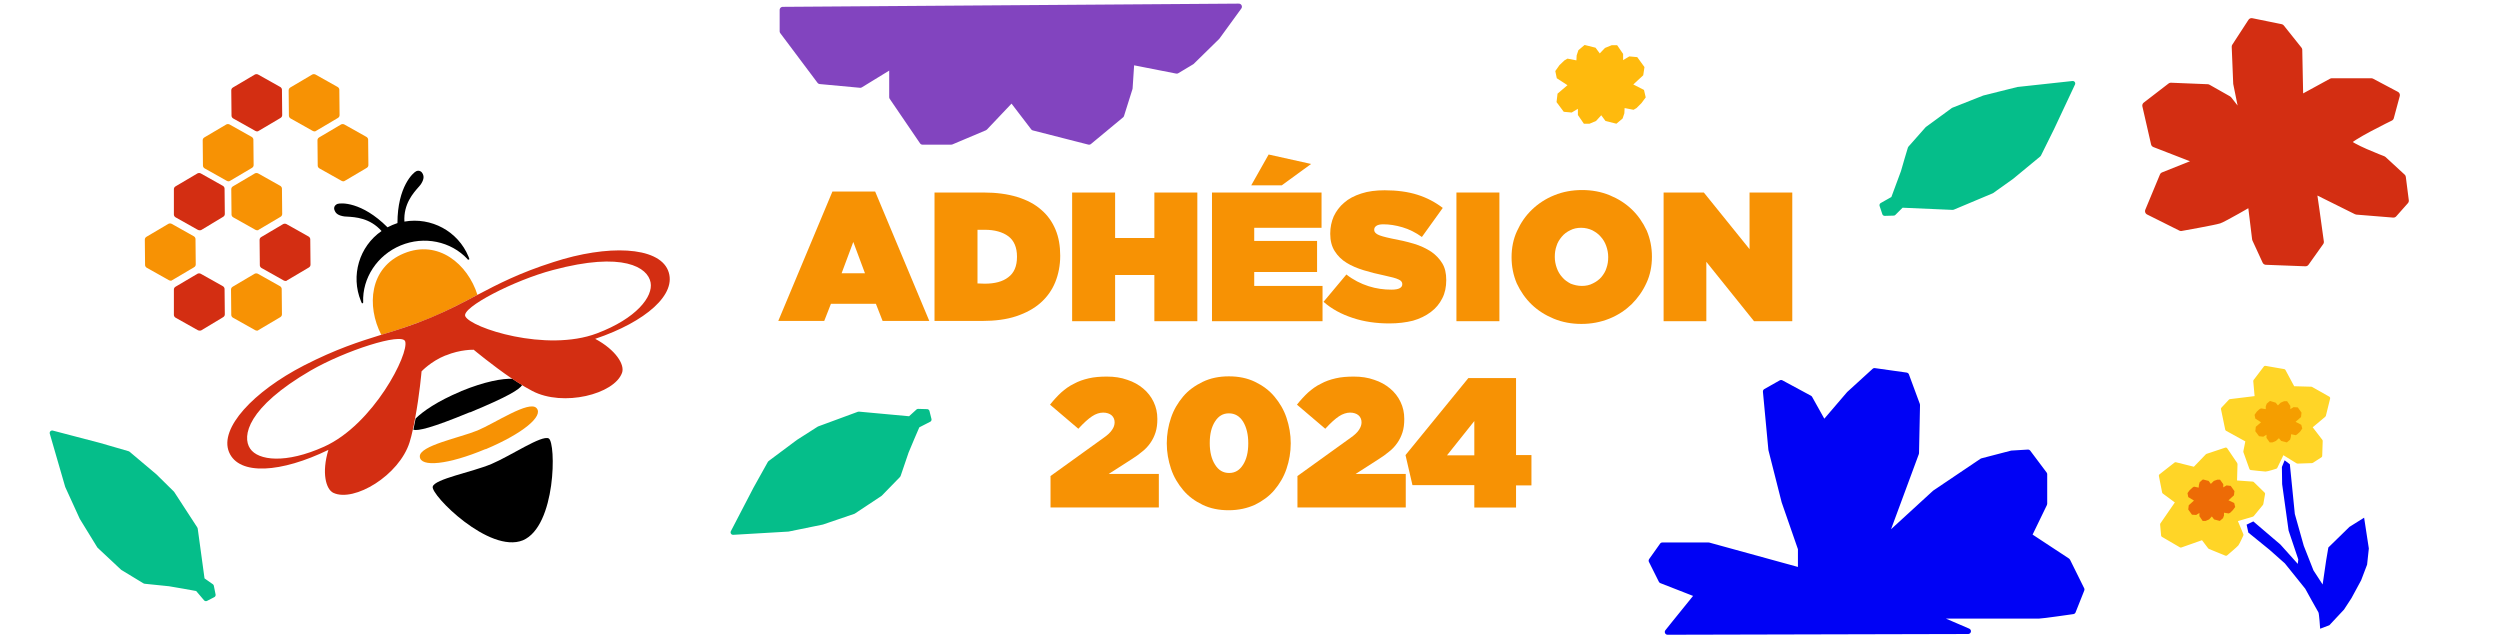 <?xml version="1.0" encoding="UTF-8"?> <svg xmlns="http://www.w3.org/2000/svg" xmlns:xlink="http://www.w3.org/1999/xlink" version="1.1" id="Calque_1" x="0px" y="0px" viewBox="0 0 1006.4 255.9" style="enable-background:new 0 0 1006.4 255.9;" xml:space="preserve"> <style type="text/css"> .st0{display:none;} .st1{fill:none;} .st2{fill:#F79204;} .st3{fill:#D32E12;} .st4{fill:#D32E12;stroke:#D32E12;stroke-width:3;stroke-linecap:round;stroke-linejoin:round;stroke-miterlimit:10;} .st5{fill:#FFD527;stroke:#FFD527;stroke-width:1.46;stroke-linecap:round;stroke-linejoin:round;stroke-miterlimit:10;} .st6{fill:#0002F5;} .st7{fill:#05BE8A;stroke:#05BE8A;stroke-width:2;stroke-linecap:round;stroke-linejoin:round;stroke-miterlimit:10;} .st8{fill:#FFBA0D;} .st9{fill:#F59E00;} .st10{fill:#ED6B06;} .st11{fill:#0002F5;stroke:#0002F5;stroke-width:2.246;stroke-linecap:round;stroke-linejoin:round;stroke-miterlimit:10;} .st12{fill:#8244BF;stroke:#8244BF;stroke-width:2.489;stroke-linecap:round;stroke-linejoin:round;stroke-miterlimit:10;} </style> <g id="Calque_1_00000041288478186384196550000011661433664555380925_" class="st0"> <image style="display:inline;overflow:visible;enable-background:new ;" width="1920" height="250" transform="matrix(1 0 0 1 -481.41 5.53)"> </image> </g> <g id="Calque_2_00000124163177268512884750000015026510525068613006_"> <g> <g> <g> <path d="M188.6,104.5c-0.1,0.1-0.3,0-0.4-0.1v-0.1c-6.7-7.2-17.5-9.4-26.9-5.5s-15.5,13.1-15.1,22.9c0,0.1,0,0.2-0.1,0.3 c-0.1,0.1-0.2,0.1-0.3,0.1s-0.2-0.1-0.2-0.2c-0.1-0.2-0.2-0.5-0.3-0.7c-4.2-10.2-0.7-22,8.3-28.2c-4.7-5.3-10.6-5.6-13.9-5.8 c-0.8,0-1.3-0.1-1.8-0.2c-2.4-0.5-2.9-1.6-3.2-2.3c-0.4-0.9-0.2-2,1.1-2.6c1.3-0.5,9.8-1,20.2,9.4c1.3-0.7,2.6-1.2,4-1.7 c0-14.7,6.4-20.4,7.6-20.9c1.2-0.5,2.2,0.2,2.6,1.1c0.3,0.7,0.7,1.8-0.6,3.9c-0.2,0.4-0.6,0.8-1.1,1.4 c-2.1,2.4-6.1,6.8-5.7,13.9c10.8-1.9,21.6,3.9,25.8,14.1c0.1,0.3,0.2,0.5,0.3,0.8c0.1,0.2,0,0.3-0.1,0.4 C188.6,104.4,188.6,104.5,188.6,104.5z"></path> </g> <path class="st1" d="M261.9,113.7c-1.2-5.9-11-12.6-39.3-5c-15.6,4.2-36.9,15.2-35.3,18.6c2.2,4.7,32.6,14.6,53,6.9 C256.2,128.2,263,119.4,261.9,113.7z"></path> <path class="st1" d="M125,149.2c-25.4,14.7-27.7,26.3-24.3,31.4c3.2,4.8,14.3,6.2,29.8-0.8c19.9-9,34.3-37.5,32.6-42.4 C161.7,133.8,138.9,141.1,125,149.2z"></path> <path class="st2" d="M192.2,118.7c-3.9-12.4-15.8-22.4-29.6-16.7c-13.9,5.7-15.1,21.2-9.1,32.8c6.3-1.9,12.5-3.9,19.9-6.9 C180.7,124.8,186.4,121.8,192.2,118.7z"></path> <path class="st1" d="M125,149.2c-25.4,14.7-27.7,26.3-24.3,31.4c3.2,4.8,14.3,6.2,29.8-0.8c19.9-9,34.3-37.5,32.6-42.4 C161.7,133.8,138.9,141.1,125,149.2z"></path> <path class="st1" d="M261.9,113.7c-1.2-5.9-11-12.6-39.3-5c-15.6,4.2-36.9,15.2-35.3,18.6c2.2,4.7,32.6,14.6,53,6.9 C256.2,128.2,263,119.4,261.9,113.7z"></path> <path d="M185.8,157.4L185.8,157.4c-0.1,0-0.1,0.1-0.2,0.1c-0.1,0-0.1,0.1-0.2,0.1l0,0c-9.3,3.9-15.2,8-18.1,10.9 c-0.3,1.5-0.6,3.1-0.9,4.5c1.9,0.5,7.1-0.6,22.6-7l0,0c0,0,0,0,0.1,0c0,0,0,0,0.1,0l0,0c15.5-6.4,20-9.3,21-11 c-1.3-0.8-2.6-1.6-3.9-2.5C202.2,152.3,195.1,153.6,185.8,157.4z"></path> <path class="st3" d="M268.9,108.8c-4-9.6-24.3-10.4-46.1-3.3c-13.8,4.4-22.2,8.8-30.6,13.2c-5.8,3.1-11.5,6.1-18.9,9.2 c-7.4,3.1-13.6,5-19.9,6.9c-9,2.8-18.1,5.7-31,12.3C102,157.6,88.2,172.4,92.2,182s21.1,8.3,40-0.9c-2.8,9.2-1,15.9,2,17.3 c8.3,3.9,26.5-7,30.7-20.4c0.5-1.6,0.9-3.3,1.3-5.1c0.3-1.5,0.7-3,0.9-4.5c1.8-9.4,2.6-18.9,2.6-18.9s3.7-4,9.6-6.4h0.1 c6-2.5,11.3-2.3,11.3-2.3s7.3,6.1,15.2,11.5c1.3,0.9,2.6,1.7,3.9,2.5c1.5,1,3.1,1.8,4.5,2.6c12.4,6.5,33,1.3,36.1-7.3 c1.2-3.2-2.4-9.2-10.8-13.7C259.8,129.6,272.9,118.4,268.9,108.8z M130.5,179.8c-15.5,7-26.6,5.6-29.8,0.8 c-3.4-5-1.1-16.6,24.3-31.4c14-8.1,36.8-15.4,38.1-11.8C164.8,142.3,150.4,170.8,130.5,179.8z M173.7,128.8L173.7,128.8 L173.7,128.8L173.7,128.8z M240.3,134.2c-20.4,7.7-50.8-2.2-53-6.9c-1.6-3.5,19.7-14.5,35.3-18.6c28.4-7.6,38.2-1,39.3,5 C263,119.4,256.2,128.2,240.3,134.2z"></path> <path class="st2" d="M216,164.3c-2.9-3.3-16.8,6.1-23.8,9s-23.5,6.1-23.2,10.5c0.2,4.4,11.4,3.3,26.4-3l0,0c0,0,0,0,0.1,0 c0,0,0,0,0.1,0l0,0C210.5,174.5,218.9,167.5,216,164.3z"></path> <path d="M220.9,176.5c-2.8-1.5-15.3,7-23.1,10.3c-7.9,3.3-22.8,6-23.6,9.1c-0.9,3.3,22.8,27.1,36.3,21.6l0,0l0,0l0,0l0,0 C223.9,211.8,223.9,178.2,220.9,176.5z"></path> </g> <g> <path class="st3" d="M103.5,52.9c-0.2,0-0.5-0.1-0.7-0.2l-8.9-5c-0.4-0.2-0.7-0.7-0.7-1.1l-0.1-10.2c0-0.5,0.2-0.9,0.7-1.2 l8.8-5.2c0.4-0.2,0.9-0.2,1.3,0l8.9,5c0.4,0.2,0.7,0.7,0.7,1.1l0.1,10.2c0,0.5-0.2,0.9-0.7,1.2l-8.8,5.2 C104,52.8,103.8,52.9,103.5,52.9z"></path> </g> <g> <path class="st2" d="M103.5,92.7c-0.2,0-0.5-0.1-0.7-0.2l-8.9-5c-0.4-0.2-0.7-0.7-0.7-1.1l-0.1-10.2c0-0.5,0.2-0.9,0.7-1.2 l8.8-5.2c0.4-0.2,0.9-0.2,1.3,0l8.9,5c0.4,0.2,0.7,0.7,0.7,1.1l0.1,10.2c0,0.5-0.2,0.9-0.7,1.2l-8.8,5.2 C104,92.7,103.8,92.7,103.5,92.7z"></path> </g> <g> <path class="st3" d="M80.3,92.7c-0.2,0-0.5-0.1-0.7-0.2l-8.9-5c-0.4-0.2-0.7-0.7-0.7-1.1l0-10.2c0-0.5,0.2-0.9,0.7-1.2l8.8-5.2 c0.4-0.2,0.9-0.2,1.3,0l8.9,5c0.4,0.2,0.7,0.7,0.7,1.1l0.1,10.2c0,0.5-0.2,0.9-0.7,1.2L81,92.6C80.8,92.7,80.5,92.7,80.3,92.7z"></path> </g> <g> <path class="st2" d="M68.7,113c-0.2,0-0.5-0.1-0.7-0.2l-8.9-5c-0.4-0.2-0.7-0.7-0.7-1.1l-0.1-10.2c0-0.5,0.2-0.9,0.7-1.2l8.8-5.2 c0.4-0.2,0.9-0.2,1.3,0l8.9,5c0.4,0.2,0.7,0.7,0.7,1.1l0.1,10.2c0,0.5-0.2,0.9-0.7,1.2l-8.8,5.2C69.1,113,68.9,113,68.7,113z"></path> </g> <g> <path class="st3" d="M80.3,133.1c-0.2,0-0.5-0.1-0.7-0.2l-8.9-5c-0.4-0.2-0.7-0.7-0.7-1.1l0-10.2c0-0.5,0.2-0.9,0.7-1.2l8.8-5.2 c0.4-0.2,0.9-0.2,1.3,0l8.9,5c0.4,0.2,0.7,0.7,0.7,1.1l0.1,10.2c0,0.5-0.2,0.9-0.7,1.2L81,133C80.8,133.1,80.5,133.1,80.3,133.1z "></path> </g> <g> <path class="st2" d="M103.4,133.1c-0.2,0-0.5-0.1-0.7-0.2l-8.9-5c-0.4-0.2-0.7-0.7-0.7-1.1L93,116.6c0-0.5,0.2-0.9,0.7-1.2 l8.8-5.2c0.4-0.2,0.9-0.2,1.3,0l8.9,5c0.4,0.2,0.7,0.7,0.7,1.1l0.1,10.2c0,0.5-0.2,0.9-0.7,1.2l-8.8,5.2 C103.9,133.1,103.7,133.1,103.4,133.1z"></path> </g> <g> <path class="st3" d="M114.9,113.1c-0.2,0-0.5-0.1-0.7-0.2l-8.9-5c-0.4-0.2-0.7-0.7-0.7-1.1l-0.1-10.2c0-0.5,0.2-0.9,0.7-1.2 l8.8-5.2c0.4-0.2,0.9-0.2,1.3,0l8.9,5c0.4,0.2,0.7,0.7,0.7,1.1l0.1,10.2c0,0.5-0.2,0.9-0.7,1.2l-8.8,5.2 C115.4,113.1,115.1,113.1,114.9,113.1z"></path> </g> <g> <path class="st2" d="M126.6,52.9c-0.2,0-0.5-0.1-0.7-0.2l-8.9-5c-0.4-0.2-0.7-0.7-0.7-1.1l-0.1-10.2c0-0.5,0.2-0.9,0.7-1.2 l8.8-5.2c0.4-0.2,0.9-0.2,1.3,0l8.9,5c0.4,0.2,0.7,0.7,0.7,1.1l0.1,10.2c0,0.5-0.2,0.9-0.7,1.2l-8.8,5.2 C127.1,52.8,126.9,52.9,126.6,52.9z"></path> </g> <g> <path class="st2" d="M138.2,73c-0.2,0-0.5-0.1-0.7-0.2l-8.9-5c-0.4-0.2-0.7-0.7-0.7-1.1l-0.1-10.2c0-0.5,0.2-0.9,0.7-1.2l8.8-5.2 c0.4-0.2,0.9-0.2,1.3,0l8.9,5c0.4,0.2,0.7,0.7,0.7,1.1l0.1,10.2c0,0.5-0.2,0.9-0.7,1.2l-8.8,5.2C138.7,72.9,138.4,73,138.2,73z"></path> </g> <g> <path class="st2" d="M92,73c-0.2,0-0.5-0.1-0.7-0.2l-8.9-5c-0.4-0.2-0.7-0.7-0.7-1.1l-0.1-10.2c0-0.5,0.2-0.9,0.7-1.2l8.8-5.2 c0.4-0.2,0.9-0.2,1.3,0l8.9,5c0.4,0.2,0.7,0.7,0.7,1.1l0.1,10.2c0,0.5-0.2,0.9-0.7,1.2l-8.8,5.2C92.5,72.9,92.2,73,92,73z"></path> </g> </g> <path class="st4" d="M925.7,40.1l13-7.1h15.9l10,5.3l-2.4,8.9c0,0-17.1,8.3-17.1,10s14.2,7.1,14.2,7.1l7.7,7.1l1.2,9.4l-4.7,5.3 l-14.8-1.2L931,76.1l1.2,8.3l1.8,13l-5.9,8.3l-15.9-0.6l-4.1-8.9l-1.8-14.8c0,0-11.2,6.5-13,7.1s-15.3,3-15.3,3L865,85l5.9-14.2 l14.8-5.9l-18.3-7.1l-3.5-15.3l10-7.7l14.8,0.6l8.3,4.7l6.5,8.3l-3-14.8l-0.6-14.8l6.5-10l11.8,2.4l7.1,8.9L925.7,40.1z"></path> <g> <path class="st5" d="M908.4,160.1l-0.6-6.7l4.1-5.4l7.5,1.3l3.7,6.9l7.3,0.2l6.9,3.9l-1.7,6.9l-5.6,4.7l4.3,5.6l-0.2,6l-3.4,2.2 l-5.8,0.2l-6-3.7l-2.8,5.8c0,0-3.4,1.1-4.1,1.1c-0.6,0-5.8-0.6-5.8-0.6l-2.4-6.7l0.9-4.5l-8.2-4.5l-1.7-8.2l3-3.2L908.4,160.1z"></path> <path class="st5" d="M876.5,202.1l-5.4-4l-1.3-6.6l6-4.7l7.6,1.9l5.1-5.3l7.5-2.5l4,5.9l-0.2,7.3l7,0.5l4.3,4.2l-0.7,4l-3.7,4.5 l-6.8,2l2.5,6c0,0-1.5,3.3-1.9,3.8s-4.4,3.9-4.4,3.9l-6.6-2.7l-2.8-3.7l-8.8,3.1l-7.2-4.2l-0.4-4.4L876.5,202.1z"></path> <g> <path class="st6" d="M934.6,252c-0.4-5.4-0.7-5.8-0.8-6c-0.2-0.3-3.3-5.8-5.3-9.4c0,0,0-0.1-0.1-0.1l-8.2-10.2l-0.1-0.1l-6.2-5.5 l-8.3-6.8l-0.5-2.3l1.8-0.8l10.6,9l7,7.7c0.1,0.2,0.3,0.2,0.5,0.2c0.1,0,0.2,0,0.2,0c0.3-0.1,0.5-0.3,0.5-0.6l0.1-1.7 c0-0.1,0-0.2,0-0.3l-3.9-11.6l-2.6-18.6l-0.1-6.7l0.7-1.7l1.1,0.8l2,19.6v0.1l3.6,12.8l3.9,10c0,0,0,0.1,0.1,0.1l3.7,5.7 c0.1,0.2,0.4,0.3,0.6,0.3c0.1,0,0.1,0,0.2,0c0.3-0.1,0.5-0.3,0.6-0.6l1.4-9.6l0.8-5.1l8.2-8.1l4.9-3.1l1.7,11.2l-0.7,6.3 l-2.4,6.2l-3.8,7.1l-3,4.5l-5.7,6.2L934.6,252z"></path> <path class="st6" d="M920.4,187.6l0.1,0.1l1.9,19.3c0,0.1,0,0.2,0,0.2L926,220v0.1l3.9,9.9c0,0.1,0.1,0.2,0.1,0.3l3.7,5.7 c0.3,0.4,0.7,0.7,1.2,0.7c0.1,0,0.2,0,0.3,0c0.6-0.1,1-0.6,1.1-1.2l1.4-9.6l0.8-4.8l8-7.9l3.9-2.5l1.5,10l-0.7,6.1l-2.3,6.1 l-3.8,7l-2.9,4.4l-5.6,6l-1.6,0.6c-0.4-4.7-0.6-5-0.8-5.3c-0.3-0.4-3.4-6-5.3-9.4c0-0.1-0.1-0.1-0.1-0.2l-8.2-10.2 c-0.1-0.1-0.1-0.1-0.2-0.2l-6.2-5.5l0,0l-8.1-6.6L906,212l0.8-0.4l10.1,8.7l7,7.7c0.3,0.3,0.7,0.5,1.1,0.5c0.2,0,0.3,0,0.5-0.1 c0.6-0.2,0.9-0.7,1-1.3l0.1-1.7c0-0.2,0-0.4-0.1-0.6l-3.8-11.5l-2.6-18.5l-0.1-6.5L920.4,187.6 M919.7,185.3l-1.1,2.7l0.1,6.9 l2.6,18.7l3.9,11.6L925,227l-7-7.8l-10.9-9.3l-2.7,1.3l0.7,3.2l8.5,6.9l6.2,5.5L928,237c0,0,5,9.1,5.3,9.5s0.7,6.6,0.7,6.6 l3.7-1.4l5.9-6.3l3-4.6l3.9-7.2l2.4-6.3l0.7-6.5l-1.9-12.4l-5.9,3.7l-8.5,8.3l-0.9,5.3l-1.4,9.6l-3.7-5.7l-3.9-9.9l-3.6-12.8 l-2-20L919.7,185.3L919.7,185.3z"></path> </g> </g> <path class="st7" d="M757.6,82.6l4.6-2.6c0,0,3.7-9.9,4-10.8c0.2-0.9,2.8-9.5,2.8-9.5l6.9-7.8l10.4-7.6l12.4-4.9l13.6-3.4l22.1-2.4 L826,51.5l-5.3,10.7l-10.9,9l-8,5.7l-15.7,6.6l-20.6-0.9l-3.2,3.2l-3.6,0.1L757.6,82.6z"></path> <path class="st7" d="M82.9,241l-3.4-4c0,0-10.4-1.9-11.4-2c-0.9-0.1-9.8-1-9.8-1l-8.9-5.4l-9.4-8.8l-7-11.4l-5.8-12.7L21,174.3 l19.1,5l11.4,3.3l10.8,9.1l7,6.9l9.3,14.3l2.8,20.5l3.7,2.6l0.7,3.5L82.9,241z"></path> <path class="st7" d="M374,168.9l-4.7,2.4c0,0-4.2,9.7-4.5,10.6s-3.2,9.4-3.2,9.4l-7.3,7.5l-10.7,7.1l-12.6,4.3l-13.7,2.8l-22.2,1.3 l9.1-17.5l5.8-10.4l11.4-8.5l8.3-5.3l16-5.9l20.6,1.9l3.3-3l3.6,0.1L374,168.9z"></path> <polygon class="st8" points="631,34.3 627,37.7 626.6,41.1 629.5,45 632.7,45.3 635.2,43.8 635.2,46.3 637.6,49.8 639.9,49.8 642.5,48.7 644.6,46.4 646.3,48.7 650.7,49.8 653.2,47.7 653.9,45.6 654,43.5 657.6,44.2 658.8,43.5 660.8,41.5 662.5,39.2 661.8,36.2 657.5,34 661.5,30.3 662,27 659.1,23 655.9,22.7 653.4,24.2 653.4,21.7 651,18.2 648.8,18.2 646.1,19.3 644,21.5 642.3,19.2 637.9,18.1 635.4,20.2 634.7,22.3 634.6,24.3 631,23.6 629.8,24.3 627.8,26.2 626.1,28.6 626.7,31.5 "></polygon> <polygon class="st9" points="910.2,170 908.1,171.8 907.9,173.6 909.4,175.6 911.1,175.8 912.4,175 912.4,176.3 913.7,178.1 914.8,178.1 916.2,177.5 917.4,176.4 918.3,177.5 920.6,178.1 921.9,177 922.2,175.9 922.3,174.8 924.2,175.2 924.8,174.8 925.9,173.8 926.8,172.5 926.4,171 924.1,169.8 926.3,167.9 926.5,166.1 925,164 923.3,163.9 922,164.7 922,163.4 920.7,161.5 919.5,161.5 918.1,162.1 917,163.2 916.1,162.1 913.8,161.4 912.5,162.5 912.1,163.6 912.1,164.7 910.2,164.4 909.6,164.7 908.5,165.7 907.6,167 907.9,168.5 "></polygon> <polygon class="st10" points="883.2,201.5 881.1,203.4 880.9,205.1 882.4,207.2 884.1,207.3 885.4,206.5 885.4,207.8 886.7,209.7 887.9,209.7 889.3,209.1 890.4,207.9 891.3,209.1 893.6,209.7 894.9,208.6 895.3,207.5 895.3,206.4 897.2,206.7 897.8,206.4 898.9,205.3 899.8,204.1 899.4,202.5 897.1,201.4 899.3,199.4 899.5,197.7 898,195.6 896.3,195.4 895,196.2 895,194.9 893.7,193.1 892.6,193.1 891.2,193.6 890,194.8 889.1,193.6 886.8,193 885.5,194.1 885.2,195.2 885.1,196.3 883.2,195.9 882.6,196.3 881.5,197.3 880.6,198.5 880.9,200.1 "></polygon> <path class="st11" d="M671.3,254.4l2.8-3.5l9.3-11.5l-14.6-5.7l-4-8l4.4-6.2h18.6l37.1,10.2v-8.8l-6.6-19L713,181l-2.2-23.4 l6.2-3.5l11.5,6.2l5.7,10.2l10.2-11.9l10.2-9.3l12.8,1.8l4.4,11.9l-0.4,19.4L758.6,217l20.3-18.6l19-12.8l11.9-3.1l6.6-0.4l6.6,8.8 v11.9l-6.2,12.8l15.5,10.2l5.7,11.5l-3.5,8.8c0,0-12.4,1.8-13.7,1.8s-42.9,0-42.9,0l14.4,6.2L671.3,254.4z"></path> <path class="st11" d="M753.1,273.4"></path> <g> <path class="st2" d="M335.1,77.1h17.2l21.8,52.1h-18.8l-2.7-6.9h-18.1l-2.7,6.9h-18.5L335.1,77.1z M348.2,110l-4.7-12.6l-4.7,12.6 H348.2z"></path> <path class="st2" d="M376.2,77.5H396c5.1,0,9.6,0.6,13.5,1.8c3.9,1.2,7.1,2.9,9.6,5.1c2.6,2.2,4.5,4.9,5.8,8s1.9,6.6,1.9,10.5v0.1 c0,3.8-0.7,7.4-2,10.6s-3.3,6-5.9,8.3s-5.9,4.1-9.8,5.4s-8.5,1.9-13.7,1.9h-19.2L376.2,77.5L376.2,77.5z M396.4,114.2 c4,0,7.2-0.8,9.5-2.6c2.3-1.7,3.5-4.4,3.5-8.2v-0.1c0-3.7-1.2-6.5-3.5-8.2s-5.5-2.6-9.5-2.6h-2.9v21.6L396.4,114.2L396.4,114.2z"></path> <path class="st2" d="M431.6,77.5h17.3v18.3h15.8V77.5H482v51.8h-17.3v-18.6h-15.8v18.6h-17.3L431.6,77.5L431.6,77.5z"></path> <path class="st2" d="M487.9,77.5H532v14.2h-27.1V97h25.3v12.5h-25.3v5.6h27.5v14.2h-44.5L487.9,77.5L487.9,77.5z M510.7,62.2 l17.1,3.8L516,74.6h-12.3L510.7,62.2z"></path> <path class="st2" d="M559.3,130.2c-5.3,0-10.2-0.7-14.7-2.2c-4.6-1.5-8.5-3.6-11.8-6.5l9.2-11c2.8,2.2,5.8,3.7,8.9,4.7 s6.2,1.4,9.2,1.4c1.6,0,2.7-0.2,3.4-0.6s1-0.9,1-1.6v-0.1c0-0.7-0.5-1.4-1.5-1.8c-1-0.5-2.9-1-5.7-1.6c-2.9-0.6-5.7-1.3-8.3-2.1 c-2.6-0.8-5-1.8-6.9-3c-2-1.2-3.6-2.8-4.8-4.7c-1.2-1.9-1.8-4.2-1.8-6.9V94c0-2.5,0.5-4.8,1.4-6.9c1-2.1,2.4-4,4.2-5.5 c1.8-1.6,4.1-2.8,6.9-3.7c2.7-0.9,5.9-1.3,9.4-1.3c5,0,9.4,0.6,13.2,1.8c3.8,1.2,7.2,3,10.2,5.3l-8.4,11.7 c-2.5-1.8-5.1-3.1-7.8-3.9s-5.3-1.2-7.7-1.2c-1.3,0-2.2,0.2-2.8,0.6s-0.9,0.9-0.9,1.6v0.1c0,0.7,0.5,1.3,1.4,1.8s2.7,1,5.5,1.6 c3.3,0.6,6.3,1.3,9,2.1c2.7,0.8,5,1.9,7,3.2c1.9,1.3,3.4,2.9,4.5,4.7c1.1,1.8,1.6,4,1.6,6.7v0.1c0,2.7-0.5,5.2-1.6,7.3 c-1.1,2.2-2.6,4-4.6,5.5s-4.4,2.7-7.2,3.5C566,129.8,562.8,130.2,559.3,130.2z"></path> <path class="st2" d="M586.3,77.5h17.3v51.8h-17.3V77.5z"></path> <path class="st2" d="M636.6,130.4c-4,0-7.7-0.7-11.1-2.1c-3.4-1.4-6.4-3.3-8.9-5.7c-2.5-2.4-4.5-5.3-6-8.5 c-1.4-3.3-2.1-6.8-2.1-10.5v-0.1c0-3.7,0.7-7.3,2.2-10.5c1.5-3.3,3.4-6.1,6-8.6c2.5-2.4,5.5-4.4,9-5.8c3.4-1.4,7.2-2.1,11.2-2.1 s7.7,0.7,11.1,2.1c3.4,1.4,6.4,3.3,8.9,5.7c2.5,2.4,4.5,5.3,6,8.5c1.4,3.3,2.1,6.8,2.1,10.5v0.1c0,3.7-0.7,7.3-2.2,10.5 c-1.5,3.3-3.5,6.1-6,8.6c-2.5,2.4-5.5,4.4-9,5.8C644.3,129.7,640.6,130.4,636.6,130.4z M636.8,115.1c1.6,0,3.1-0.3,4.4-1 c1.3-0.6,2.5-1.5,3.4-2.5c0.9-1.1,1.7-2.3,2.1-3.7c0.5-1.4,0.7-2.8,0.7-4.4v-0.1c0-1.5-0.3-3-0.8-4.4s-1.2-2.6-2.2-3.7 c-0.9-1.1-2.1-1.9-3.4-2.6c-1.3-0.6-2.8-1-4.5-1c-1.6,0-3.1,0.3-4.4,1c-1.3,0.6-2.5,1.5-3.4,2.6s-1.7,2.3-2.1,3.7 c-0.5,1.4-0.7,2.8-0.7,4.4v0.1c0,1.5,0.3,3,0.8,4.4s1.2,2.6,2.2,3.7c0.9,1.1,2.1,1.9,3.4,2.6C633.6,114.7,635.1,115.1,636.8,115.1 z"></path> <path class="st2" d="M669.7,77.5h16.2l18.4,22.8V77.5h17.2v51.8h-15.4l-19.2-23.9v23.9h-17.2V77.5z"></path> <path class="st2" d="M422.8,191.7l21.4-15.4c1.6-1.1,2.8-2.2,3.5-3.3c0.7-1,1-2,1-3c0-1.1-0.4-2.1-1.2-2.8c-0.8-0.7-2-1.1-3.4-1.1 c-1.5,0-3,0.5-4.5,1.5s-3.3,2.6-5.5,5l-11.4-9.7c1.5-1.9,3-3.5,4.5-4.9c1.6-1.4,3.2-2.6,5.1-3.5c1.8-1,3.8-1.7,6-2.2 c2.1-0.5,4.6-0.7,7.3-0.7c3,0,5.7,0.4,8.2,1.3c2.5,0.8,4.6,2,6.4,3.5s3.2,3.3,4.2,5.4c1,2.1,1.5,4.3,1.5,6.8v0.1 c0,2-0.2,3.7-0.7,5.3s-1.2,3-2.1,4.3s-2,2.5-3.3,3.5c-1.3,1.1-2.7,2.1-4.3,3.1l-9.2,5.9h20.2v13.5h-43.6v-12.6H422.8z"></path> <path class="st2" d="M494.6,205.4c-3.9,0-7.4-0.7-10.5-2.2s-5.7-3.4-7.8-5.9c-2.1-2.5-3.8-5.3-4.9-8.6s-1.7-6.7-1.7-10.2v-0.1 c0-3.5,0.6-7,1.7-10.2c1.1-3.3,2.8-6.1,4.9-8.6s4.8-4.4,7.9-5.9s6.6-2.2,10.5-2.2s7.4,0.7,10.5,2.2s5.7,3.4,7.8,5.9 s3.8,5.3,4.9,8.6c1.1,3.3,1.7,6.7,1.7,10.2v0.1c0,3.5-0.6,7-1.7,10.2c-1.1,3.3-2.8,6.1-4.9,8.6c-2.1,2.5-4.8,4.4-7.8,5.9 C502.1,204.6,498.6,205.4,494.6,205.4z M494.8,190.4c2.4,0,4.2-1.1,5.6-3.3s2.1-5,2.1-8.6v-0.1c0-3.5-0.7-6.4-2.1-8.7 c-1.4-2.2-3.3-3.3-5.7-3.3c-2.4,0-4.2,1.1-5.6,3.3s-2.1,5-2.1,8.6v0.1c0,3.5,0.7,6.4,2.1,8.6C490.5,189.3,492.4,190.4,494.8,190.4 z"></path> <path class="st2" d="M522.2,191.7l21.4-15.4c1.6-1.1,2.8-2.2,3.5-3.3s1-2,1-3c0-1.1-0.4-2.1-1.2-2.8s-2-1.1-3.4-1.1 s-3,0.5-4.5,1.5s-3.3,2.6-5.5,5l-11.4-9.7c1.5-1.9,3-3.5,4.5-4.9c1.6-1.4,3.2-2.6,5.1-3.5c1.8-1,3.8-1.7,6-2.2 c2.1-0.5,4.6-0.7,7.3-0.7c3,0,5.7,0.4,8.2,1.3c2.5,0.8,4.6,2,6.4,3.5c1.8,1.5,3.2,3.3,4.2,5.4c1,2.1,1.5,4.3,1.5,6.8v0.1 c0,2-0.2,3.7-0.7,5.3s-1.2,3-2.1,4.3c-0.9,1.3-2,2.5-3.3,3.5c-1.3,1.1-2.7,2.1-4.3,3.1l-9.2,5.9h20.2v13.5h-43.6v-12.6H522.2z"></path> <path class="st2" d="M593.5,195.3h-24.9l-2.8-12.1l25.3-31h19.2v31h6.2v12.2h-6.2v8.9h-16.8V195.3z M593.5,183.3v-13.8l-11,13.8 H593.5z"></path> </g> </g> <polygon class="st12" points="315.1,4 315.1,12.6 330.1,32.6 346.3,34.1 359.2,26.2 359.2,39.1 371.4,57 382.9,57 396.4,51.3 407.3,39.8 416.1,51.3 438.4,57 451.3,46.3 454.7,35.5 455.4,24.8 473.7,28.4 479.7,24.8 489.9,14.8 498.7,2.7 "></polygon> </svg> 